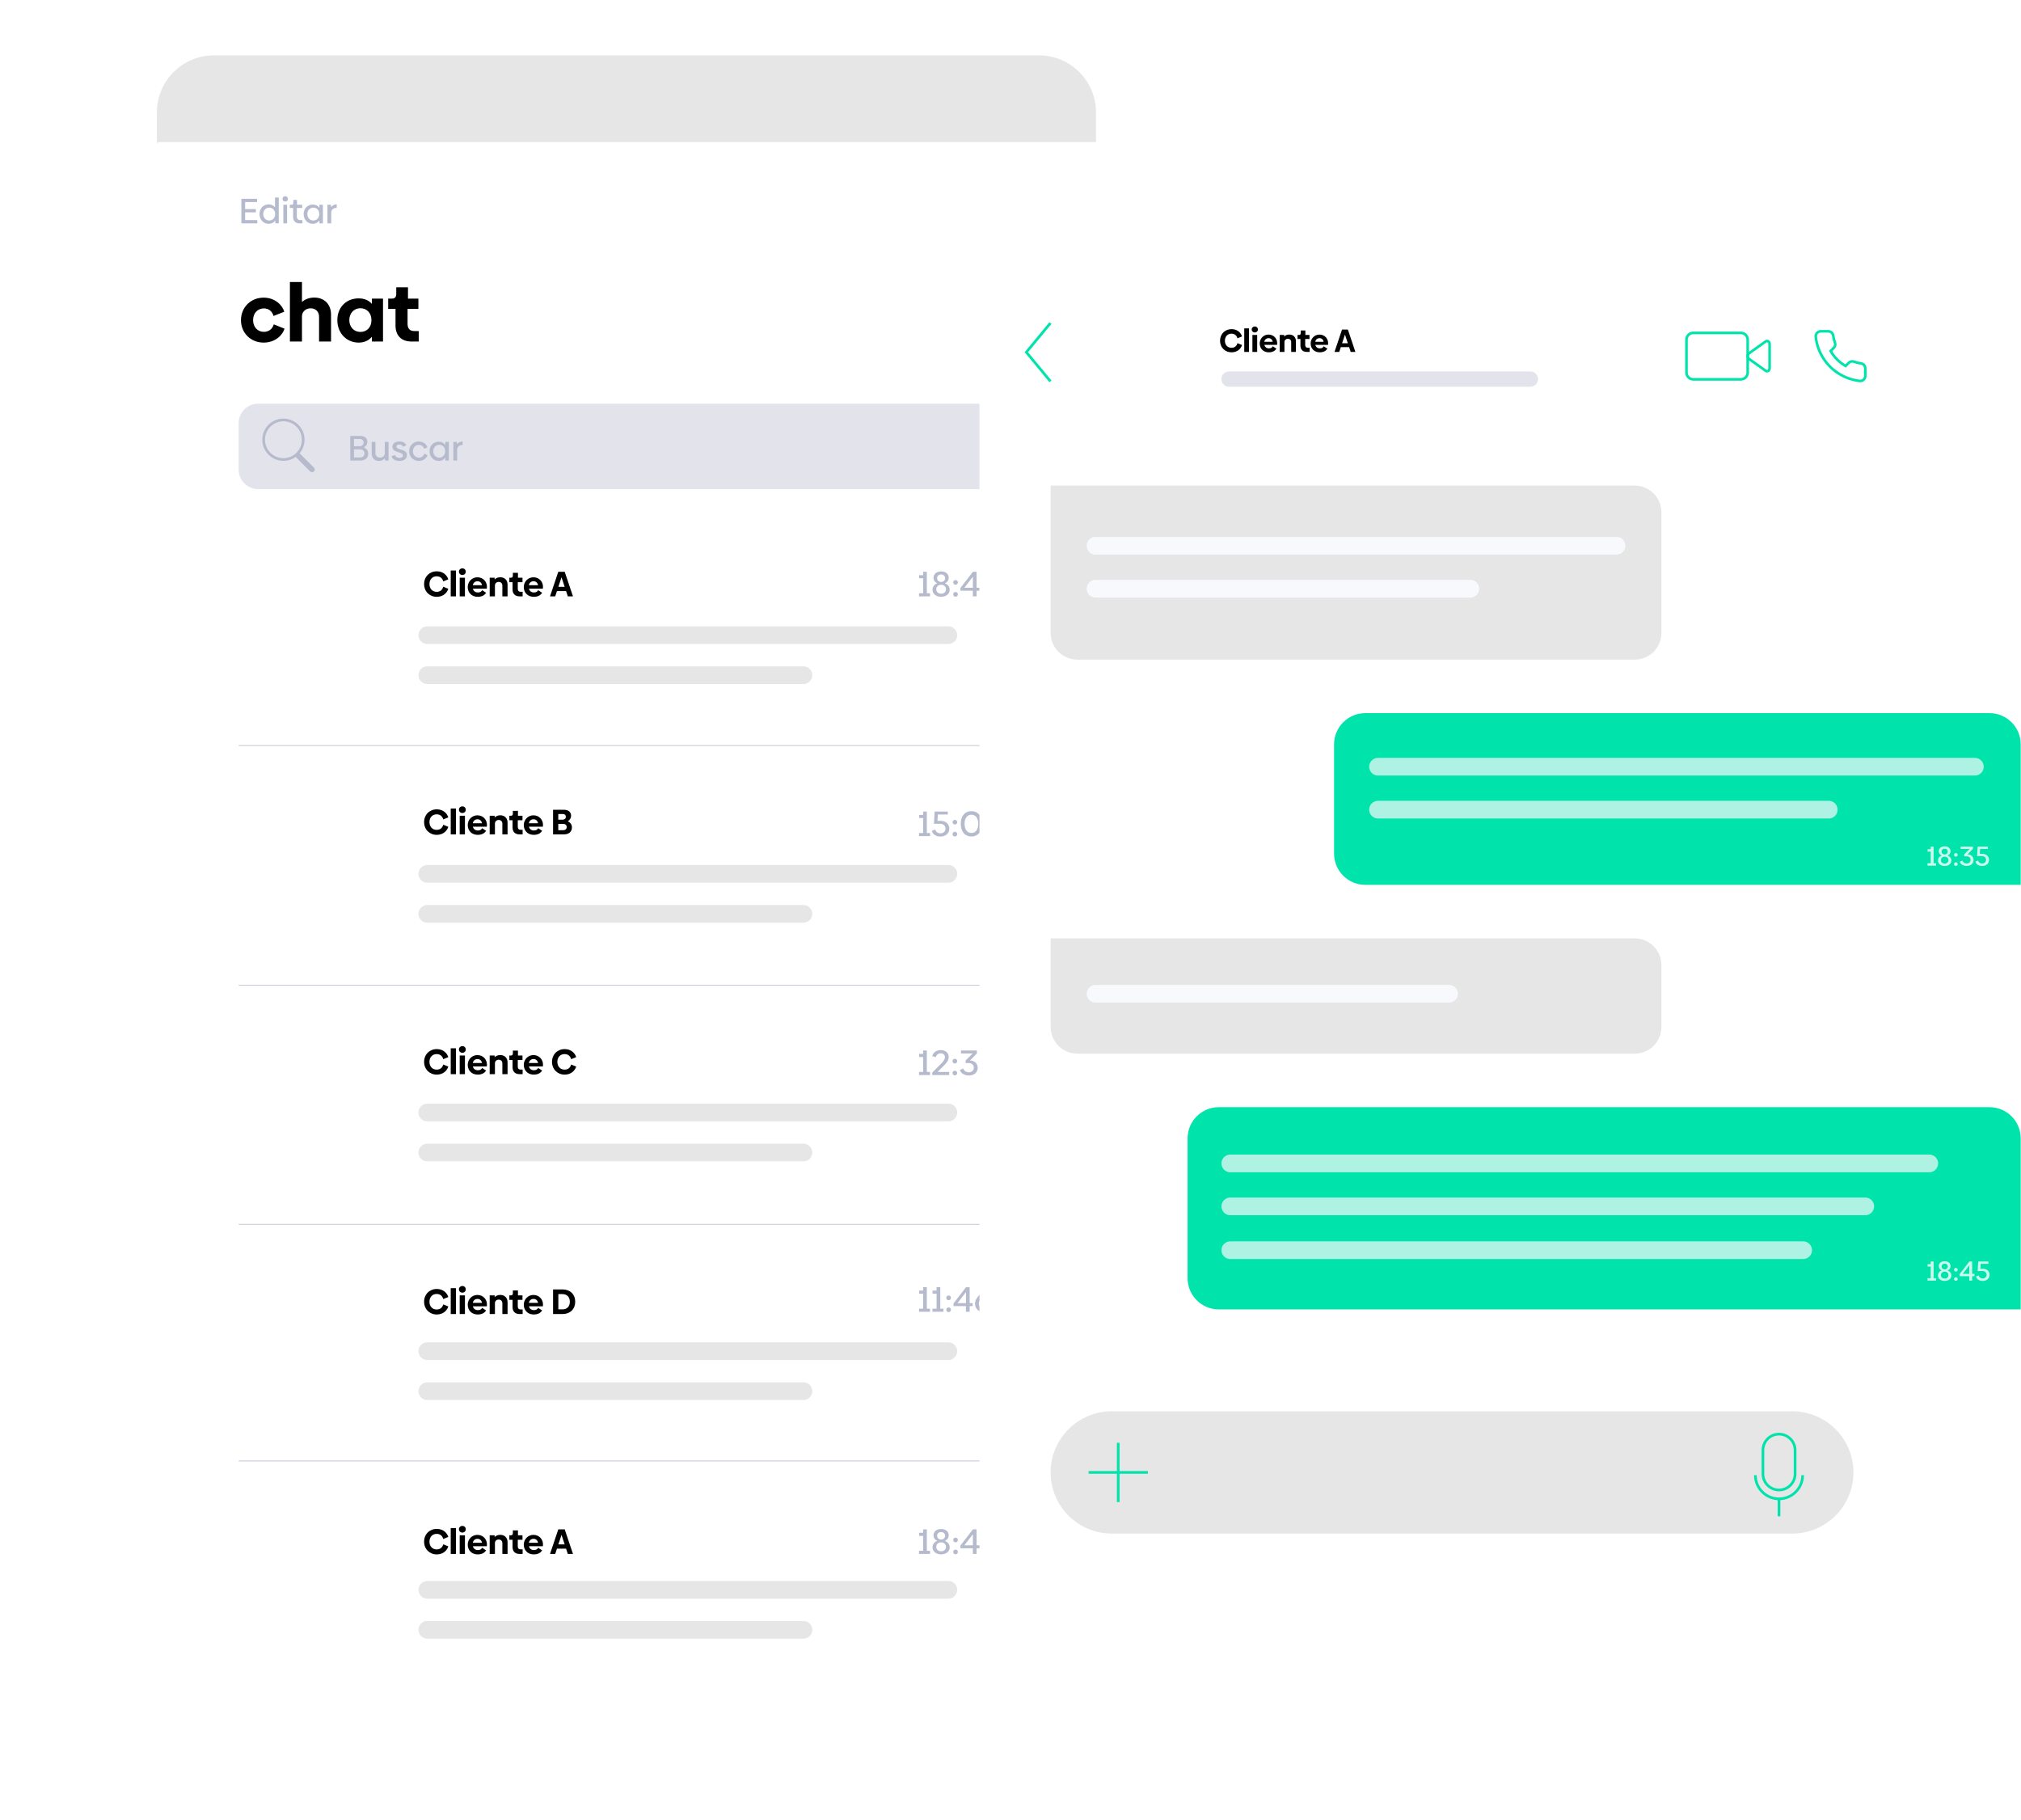 <svg width="754" height="679" viewBox="0 0 754 679" fill="none" xmlns="http://www.w3.org/2000/svg">
<g filter="url(#filter0_d)">
<path d="M408.899 36.94C408.899 25.18 399.369 15.65 387.609 15.65H79.819C68.059 15.65 58.529 25.18 58.529 36.94V48.24H408.899V36.94Z" fill="#E6E6E6"/>
<path d="M408.999 641V48H58.999V641" fill="white"/>
<path d="M98.345 122.798C102.78 122.798 105.453 119.943 106.152 117.604L102.142 115.994C101.686 117.634 100.35 118.788 98.436 118.788C96.188 118.788 94.426 117.087 94.426 114.414C94.426 111.741 96.188 110.04 98.436 110.04C100.319 110.04 101.595 111.194 102.051 112.865L106.061 111.285C105.362 108.885 102.689 106.03 98.345 106.03C93.484 106.03 89.9 109.706 89.9 114.444C89.9 119.183 93.545 122.798 98.345 122.798ZM117.245 106C115.331 106 113.751 106.668 112.658 107.64V100.198H108.162V122.403H112.658V112.926C112.688 111.285 114.085 110.009 115.878 110.009C117.7 110.009 119.037 111.164 119.037 113.199V122.403H123.502V112.318C123.502 108.582 121.072 106 117.245 106ZM138.735 106.394V108.339C137.581 107.032 135.91 106.303 133.814 106.303C129.196 106.303 125.855 109.614 125.855 114.414C125.855 119.183 129.196 122.798 133.814 122.798C135.91 122.798 137.581 122.008 138.735 120.641V122.403H142.897V106.394H138.735ZM134.452 118.819C132.052 118.819 130.32 116.966 130.32 114.414C130.32 111.862 132.052 109.979 134.452 109.979C136.912 109.979 138.583 111.802 138.583 114.414C138.583 117.027 136.912 118.819 134.452 118.819ZM153.577 122.403H156.219V118.485H154.518C152.939 118.485 152.058 117.573 152.058 115.872V110.222H156.098V106.394H152.21V102.172H147.835V104.663C147.835 105.817 147.289 106.394 146.195 106.394H144.828V110.222H147.562V116.419C147.562 120.034 149.597 122.403 153.577 122.403Z" fill="black"/>
<path d="M162.939 217.627C165.288 217.627 166.753 216.228 167.255 214.631L165.367 213.865C165.051 215.027 164.259 215.766 162.912 215.766C161.328 215.766 160.22 214.604 160.22 212.875C160.22 211.133 161.328 209.971 162.899 209.971C164.245 209.971 165.051 210.724 165.367 211.872L167.255 211.107C166.767 209.562 165.315 208.11 162.952 208.11C160.259 208.11 158.226 210.103 158.226 212.875C158.226 215.634 160.259 217.627 162.939 217.627ZM168.158 217.456H170.111V207.807H168.158V217.456ZM172.499 209.483C173.212 209.483 173.766 208.968 173.766 208.242C173.766 207.529 173.212 207.001 172.499 207.001C171.786 207.001 171.219 207.529 171.219 208.242C171.219 208.968 171.786 209.483 172.499 209.483ZM171.509 217.456H173.463V210.499H171.509V217.456ZM176.418 214.578H181.632C181.659 214.406 181.672 214.143 181.672 213.839C181.672 212.097 180.339 210.341 178.095 210.341C176.102 210.341 174.504 211.965 174.504 213.984C174.504 216.056 175.97 217.627 178.227 217.627C179.929 217.627 180.827 216.928 181.368 216.136L179.877 215.146C179.573 215.7 179.137 216.004 178.28 216.004C177.356 216.004 176.643 215.489 176.418 214.578ZM176.392 213.298C176.59 212.347 177.25 211.819 178.148 211.819C179.045 211.819 179.652 212.387 179.837 213.298H176.392ZM186.645 210.328C185.747 210.328 185.021 210.658 184.546 211.146V210.499H182.698V217.456H184.652V213.337C184.665 212.625 185.272 212.07 186.051 212.07C186.843 212.07 187.424 212.572 187.424 213.456V217.456H189.364V213.073C189.364 211.45 188.308 210.328 186.645 210.328ZM193.834 217.456H194.982V215.753H194.243C193.557 215.753 193.174 215.357 193.174 214.618V212.163H194.93V210.499H193.24V208.665H191.339V209.747C191.339 210.249 191.102 210.499 190.627 210.499H190.033V212.163H191.221V214.855C191.221 216.426 192.105 217.456 193.834 217.456ZM197.326 214.578H202.54C202.567 214.406 202.58 214.143 202.58 213.839C202.58 212.097 201.247 210.341 199.003 210.341C197.01 210.341 195.413 211.965 195.413 213.984C195.413 216.056 196.878 217.627 199.135 217.627C200.838 217.627 201.735 216.928 202.276 216.136L200.785 215.146C200.481 215.7 200.046 216.004 199.188 216.004C198.264 216.004 197.551 215.489 197.326 214.578ZM197.3 213.298C197.498 212.347 198.158 211.819 199.056 211.819C199.953 211.819 200.56 212.387 200.745 213.298H197.3ZM211.841 217.456H213.768L210.68 208.282H208.29L205.202 217.456H207.142L207.789 215.489H211.194L211.841 217.456ZM208.317 213.892L209.492 210.341L210.666 213.892H208.317Z" fill="black"/>
<path d="M345.79 216.294V208.282H344.404V209.549H342.913V210.711H344.404V216.294H342.873V217.456H346.978V216.294H345.79ZM352.481 212.585C353.326 212.268 353.946 211.555 353.946 210.513C353.946 209.166 352.877 208.15 351.121 208.15C349.339 208.15 348.283 209.179 348.283 210.499C348.283 211.555 348.904 212.255 349.709 212.572C348.679 212.915 347.901 213.813 347.901 214.987C347.901 216.545 349.247 217.614 351.121 217.614C352.982 217.614 354.329 216.545 354.329 214.987C354.329 213.813 353.51 212.915 352.481 212.585ZM351.121 209.285C352.006 209.285 352.613 209.879 352.613 210.671C352.613 211.476 351.992 212.083 351.121 212.083C350.237 212.083 349.617 211.476 349.617 210.671C349.617 209.879 350.224 209.285 351.121 209.285ZM351.121 216.466C349.999 216.466 349.3 215.779 349.3 214.816C349.3 213.852 350.026 213.139 351.121 213.139C352.204 213.139 352.93 213.852 352.93 214.816C352.93 215.779 352.23 216.466 351.121 216.466ZM356.496 213.126C356.998 213.126 357.367 212.757 357.367 212.255C357.367 211.753 356.998 211.384 356.496 211.384C355.995 211.384 355.625 211.753 355.625 212.255C355.625 212.757 355.995 213.126 356.496 213.126ZM356.496 217.574C356.998 217.574 357.367 217.205 357.367 216.716C357.367 216.202 356.998 215.832 356.496 215.832C355.995 215.832 355.625 216.202 355.625 216.716C355.625 217.205 355.995 217.574 356.496 217.574ZM365.462 214.235H364.34V208.295H362.967L358.321 214.34V215.344H362.954V217.456H364.34V215.344H365.462V214.235ZM362.967 214.235H359.799L362.967 210.117V214.235ZM369.42 211.753H368.298L368.43 209.391H372.152V208.282H367.242L366.991 212.862H369.38C370.542 212.862 371.294 213.641 371.294 214.657C371.294 215.674 370.542 216.413 369.406 216.413C368.456 216.413 367.691 215.898 367.453 214.987L366.173 215.502C366.621 216.875 367.796 217.614 369.393 217.614C371.439 217.614 372.72 216.4 372.72 214.67C372.72 212.915 371.4 211.753 369.42 211.753Z" fill="#B6BACD"/>
<path d="M89.049 273.1H377.049" stroke="#B6BACD" stroke-width="0.25" stroke-miterlimit="10"/>
<path d="M345.79 305.731V297.719H344.404V298.986H342.913V300.147H344.404V305.731H342.873V306.893H346.978V305.731H345.79ZM350.87 301.19H349.749L349.881 298.828H353.603V297.719H348.693L348.442 302.299H350.831C351.992 302.299 352.745 303.078 352.745 304.094C352.745 305.111 351.992 305.85 350.857 305.85C349.907 305.85 349.141 305.335 348.904 304.424L347.623 304.939C348.072 306.312 349.247 307.051 350.844 307.051C352.89 307.051 354.17 305.837 354.17 304.107C354.17 302.352 352.85 301.19 350.87 301.19ZM356.251 302.563C356.753 302.563 357.122 302.193 357.122 301.692C357.122 301.19 356.753 300.821 356.251 300.821C355.75 300.821 355.38 301.19 355.38 301.692C355.38 302.193 355.75 302.563 356.251 302.563ZM356.251 307.011C356.753 307.011 357.122 306.642 357.122 306.153C357.122 305.639 356.753 305.269 356.251 305.269C355.75 305.269 355.38 305.639 355.38 306.153C355.38 306.642 355.75 307.011 356.251 307.011ZM362.419 307.038C364.834 307.038 366.392 305.229 366.392 302.299C366.392 299.329 364.848 297.587 362.419 297.587C360.003 297.587 358.446 299.316 358.446 302.299C358.446 305.243 360.003 307.038 362.419 307.038ZM362.419 305.718C360.888 305.718 359.871 304.477 359.871 302.312C359.871 300.147 360.888 298.907 362.419 298.907C363.95 298.907 364.966 300.147 364.966 302.312C364.966 304.477 363.95 305.718 362.419 305.718ZM371.61 307.038C374.025 307.038 375.583 305.229 375.583 302.299C375.583 299.329 374.038 297.587 371.61 297.587C369.194 297.587 367.637 299.316 367.637 302.299C367.637 305.243 369.194 307.038 371.61 307.038ZM371.61 305.718C370.079 305.718 369.062 304.477 369.062 302.312C369.062 300.147 370.079 298.907 371.61 298.907C373.141 298.907 374.157 300.147 374.157 302.312C374.157 304.477 373.141 305.718 371.61 305.718Z" fill="#B6BACD"/>
<path d="M89.049 362.54H377.049" stroke="#B6BACD" stroke-width="0.25" stroke-miterlimit="10"/>
<path d="M345.79 394.866V386.853H344.404V388.121H342.913V389.282H344.404V394.866H342.873V396.027H346.978V394.866H345.79ZM349.815 394.852L352.19 392.45C353.18 391.513 353.946 390.51 353.946 389.269C353.946 387.738 352.758 386.708 350.95 386.708C349.392 386.708 348.138 387.579 347.795 388.939L349.115 389.375C349.379 388.411 350.092 387.909 350.95 387.909C351.9 387.909 352.534 388.49 352.534 389.322C352.534 390.246 351.781 391.13 351.108 391.777L347.795 395.103V396.027H354.118V394.852H349.815ZM356.238 391.698C356.74 391.698 357.11 391.328 357.11 390.827C357.11 390.325 356.74 389.955 356.238 389.955C355.737 389.955 355.367 390.325 355.367 390.827C355.367 391.328 355.737 391.698 356.238 391.698ZM356.238 396.146C356.74 396.146 357.11 395.776 357.11 395.288C357.11 394.773 356.74 394.404 356.238 394.404C355.737 394.404 355.367 394.773 355.367 395.288C355.367 395.776 355.737 396.146 356.238 396.146ZM361.891 390.602H361.878L364.452 387.962V386.853H358.538V387.962H362.881L360.254 390.602V391.553H361.535C362.498 391.553 363.317 392.173 363.317 393.242C363.317 394.245 362.591 394.984 361.442 394.984C360.4 394.984 359.634 394.404 359.396 393.598L358.116 394.113C358.472 395.314 359.766 396.186 361.482 396.186C363.422 396.186 364.769 394.958 364.769 393.334C364.769 391.737 363.554 390.602 361.891 390.602ZM368.891 390.325H367.769L367.901 387.962H371.624V386.853H366.713L366.462 391.434H368.852C370.013 391.434 370.766 392.213 370.766 393.229C370.766 394.245 370.013 394.984 368.878 394.984C367.928 394.984 367.162 394.47 366.924 393.559L365.644 394.074C366.093 395.446 367.268 396.186 368.865 396.186C370.911 396.186 372.191 394.971 372.191 393.242C372.191 391.487 370.871 390.325 368.891 390.325Z" fill="#B6BACD"/>
<path d="M89.049 451.68H377.049" stroke="#B6BACD" stroke-width="0.25" stroke-miterlimit="10"/>
<path d="M345.79 483.163V475.15H344.404V476.417H342.913V477.579H344.404V483.163H342.873V484.324H346.978V483.163H345.79ZM350.804 483.163V475.15H349.419V476.417H347.927V477.579H349.419V483.163H347.887V484.324H351.992V483.163H350.804ZM353.918 479.995C354.42 479.995 354.789 479.625 354.789 479.123C354.789 478.622 354.42 478.252 353.918 478.252C353.416 478.252 353.047 478.622 353.047 479.123C353.047 479.625 353.416 479.995 353.918 479.995ZM353.918 484.443C354.42 484.443 354.789 484.073 354.789 483.585C354.789 483.07 354.42 482.701 353.918 482.701C353.416 482.701 353.047 483.07 353.047 483.585C353.047 484.073 353.416 484.443 353.918 484.443ZM362.884 481.103H361.762V475.164H360.389L355.743 481.209V482.212H360.376V484.324H361.762V482.212H362.884V481.103ZM360.389 481.103H357.221L360.389 476.985V481.103ZM367.158 478.226C367.04 478.226 366.934 478.226 366.828 478.239L369.204 475.15H367.568L364.584 479.057C364.149 479.625 363.753 480.364 363.753 481.328C363.753 483.176 365.231 484.482 367.145 484.482C369.046 484.482 370.485 483.202 370.485 481.315C370.485 479.44 369.072 478.226 367.158 478.226ZM367.145 483.281C366.036 483.281 365.178 482.437 365.178 481.328C365.178 480.193 366.036 479.361 367.145 479.361C368.254 479.361 369.059 480.179 369.059 481.328C369.059 482.45 368.254 483.281 367.145 483.281Z" fill="#B6BACD"/>
<path d="M89.049 539.97H377.049" stroke="#B6BACD" stroke-width="0.25" stroke-miterlimit="10"/>
<path d="M162.939 574.826C165.288 574.826 166.753 573.427 167.255 571.83L165.367 571.064C165.051 572.226 164.259 572.965 162.912 572.965C161.328 572.965 160.22 571.804 160.22 570.074C160.22 568.332 161.328 567.17 162.899 567.17C164.245 567.17 165.051 567.923 165.367 569.071L167.255 568.306C166.767 566.761 165.315 565.309 162.952 565.309C160.259 565.309 158.226 567.302 158.226 570.074C158.226 572.833 160.259 574.826 162.939 574.826ZM168.158 574.655H170.111V565.006H168.158V574.655ZM172.499 566.682C173.212 566.682 173.766 566.167 173.766 565.441C173.766 564.729 173.212 564.201 172.499 564.201C171.786 564.201 171.219 564.729 171.219 565.441C171.219 566.167 171.786 566.682 172.499 566.682ZM171.509 574.655H173.463V567.698H171.509V574.655ZM176.418 571.777H181.632C181.659 571.606 181.672 571.342 181.672 571.038C181.672 569.296 180.339 567.54 178.095 567.54C176.102 567.54 174.504 569.164 174.504 571.183C174.504 573.256 175.97 574.826 178.227 574.826C179.929 574.826 180.827 574.127 181.368 573.335L179.877 572.345C179.573 572.899 179.137 573.203 178.28 573.203C177.356 573.203 176.643 572.688 176.418 571.777ZM176.392 570.497C176.59 569.546 177.25 569.018 178.148 569.018C179.045 569.018 179.652 569.586 179.837 570.497H176.392ZM186.645 567.527C185.747 567.527 185.021 567.857 184.546 568.345V567.698H182.698V574.655H184.652V570.536C184.665 569.824 185.272 569.269 186.051 569.269C186.843 569.269 187.424 569.771 187.424 570.655V574.655H189.364V570.272C189.364 568.649 188.308 567.527 186.645 567.527ZM193.834 574.655H194.982V572.952H194.243C193.557 572.952 193.174 572.556 193.174 571.817V569.362H194.93V567.698H193.24V565.864H191.339V566.946C191.339 567.448 191.102 567.698 190.627 567.698H190.033V569.362H191.221V572.054C191.221 573.625 192.105 574.655 193.834 574.655ZM197.326 571.777H202.54C202.567 571.606 202.58 571.342 202.58 571.038C202.58 569.296 201.247 567.54 199.003 567.54C197.01 567.54 195.413 569.164 195.413 571.183C195.413 573.256 196.878 574.826 199.135 574.826C200.838 574.826 201.735 574.127 202.276 573.335L200.785 572.345C200.481 572.899 200.046 573.203 199.188 573.203C198.264 573.203 197.551 572.688 197.326 571.777ZM197.3 570.497C197.498 569.546 198.158 569.018 199.056 569.018C199.953 569.018 200.56 569.586 200.745 570.497H197.3ZM211.841 574.655H213.768L210.68 565.481H208.29L205.202 574.655H207.142L207.789 572.688H211.194L211.841 574.655ZM208.317 571.091L209.492 567.54L210.666 571.091H208.317Z" fill="black"/>
<path d="M345.79 573.493V565.481H344.404V566.748H342.913V567.91H344.404V573.493H342.873V574.655H346.978V573.493H345.79ZM352.481 569.784C353.326 569.467 353.946 568.754 353.946 567.712C353.946 566.365 352.877 565.349 351.121 565.349C349.339 565.349 348.283 566.379 348.283 567.698C348.283 568.754 348.904 569.454 349.709 569.771C348.679 570.114 347.901 571.012 347.901 572.186C347.901 573.744 349.247 574.813 351.121 574.813C352.982 574.813 354.329 573.744 354.329 572.186C354.329 571.012 353.51 570.114 352.481 569.784ZM351.121 566.484C352.006 566.484 352.613 567.078 352.613 567.87C352.613 568.675 351.992 569.282 351.121 569.282C350.237 569.282 349.617 568.675 349.617 567.87C349.617 567.078 350.224 566.484 351.121 566.484ZM351.121 573.665C349.999 573.665 349.3 572.978 349.3 572.015C349.3 571.051 350.026 570.338 351.121 570.338C352.204 570.338 352.93 571.051 352.93 572.015C352.93 572.978 352.23 573.665 351.121 573.665ZM356.496 570.325C356.998 570.325 357.367 569.956 357.367 569.454C357.367 568.952 356.998 568.583 356.496 568.583C355.995 568.583 355.625 568.952 355.625 569.454C355.625 569.956 355.995 570.325 356.496 570.325ZM356.496 574.774C356.998 574.774 357.367 574.404 357.367 573.916C357.367 573.401 356.998 573.031 356.496 573.031C355.995 573.031 355.625 573.401 355.625 573.916C355.625 574.404 355.995 574.774 356.496 574.774ZM365.462 571.434H364.34V565.494H362.967L358.321 571.54V572.543H362.954V574.655H364.34V572.543H365.462V571.434ZM362.967 571.434H359.799L362.967 567.316V571.434ZM369.42 568.952H368.298L368.43 566.59H372.152V565.481H367.242L366.991 570.061H369.38C370.542 570.061 371.294 570.84 371.294 571.856C371.294 572.873 370.542 573.612 369.406 573.612C368.456 573.612 367.691 573.097 367.453 572.186L366.173 572.701C366.621 574.074 367.796 574.813 369.393 574.813C371.439 574.813 372.72 573.599 372.72 571.87C372.72 570.114 371.4 568.952 369.42 568.952Z" fill="#B6BACD"/>
<path d="M162.939 306.419C165.288 306.419 166.753 305.02 167.255 303.422L165.367 302.657C165.051 303.818 164.259 304.558 162.912 304.558C161.328 304.558 160.22 303.396 160.22 301.667C160.22 299.924 161.328 298.763 162.899 298.763C164.245 298.763 165.051 299.515 165.367 300.664L167.255 299.898C166.767 298.354 165.315 296.902 162.952 296.902C160.259 296.902 158.226 298.895 158.226 301.667C158.226 304.426 160.259 306.419 162.939 306.419ZM168.158 306.247H170.111V296.598H168.158V306.247ZM172.499 298.275C173.212 298.275 173.766 297.76 173.766 297.034C173.766 296.321 173.212 295.793 172.499 295.793C171.786 295.793 171.219 296.321 171.219 297.034C171.219 297.76 171.786 298.275 172.499 298.275ZM171.509 306.247H173.463V299.291H171.509V306.247ZM176.418 303.37H181.632C181.659 303.198 181.672 302.934 181.672 302.63C181.672 300.888 180.339 299.132 178.095 299.132C176.102 299.132 174.504 300.756 174.504 302.776C174.504 304.848 175.97 306.419 178.227 306.419C179.929 306.419 180.827 305.719 181.368 304.927L179.877 303.937C179.573 304.492 179.137 304.795 178.28 304.795C177.356 304.795 176.643 304.28 176.418 303.37ZM176.392 302.089C176.59 301.139 177.25 300.611 178.148 300.611C179.045 300.611 179.652 301.178 179.837 302.089H176.392ZM186.645 299.119C185.747 299.119 185.021 299.449 184.546 299.938V299.291H182.698V306.247H184.652V302.129C184.665 301.416 185.272 300.862 186.051 300.862C186.843 300.862 187.424 301.363 187.424 302.248V306.247H189.364V301.865C189.364 300.241 188.308 299.119 186.645 299.119ZM193.834 306.247H194.982V304.544H194.243C193.557 304.544 193.174 304.148 193.174 303.409V300.954H194.93V299.291H193.24V297.456H191.339V298.539C191.339 299.04 191.102 299.291 190.627 299.291H190.033V300.954H191.221V303.647C191.221 305.218 192.105 306.247 193.834 306.247ZM197.326 303.37H202.54C202.567 303.198 202.58 302.934 202.58 302.63C202.58 300.888 201.247 299.132 199.003 299.132C197.01 299.132 195.413 300.756 195.413 302.776C195.413 304.848 196.878 306.419 199.135 306.419C200.838 306.419 201.735 305.719 202.276 304.927L200.785 303.937C200.481 304.492 200.046 304.795 199.188 304.795C198.264 304.795 197.551 304.28 197.326 303.37ZM197.3 302.089C197.498 301.139 198.158 300.611 199.056 300.611C199.953 300.611 200.56 301.178 200.745 302.089H197.3ZM211.82 301.363C212.586 300.928 213.061 300.175 213.061 299.304C213.061 297.945 212.084 297.073 210.513 297.073H206.342V306.247H210.368C212.295 306.247 213.378 305.191 213.378 303.647C213.378 302.604 212.81 301.772 211.82 301.363ZM211.107 299.7C211.107 300.347 210.619 300.756 209.906 300.756H208.283V298.644H209.933C210.711 298.644 211.107 299.066 211.107 299.7ZM210.078 304.676H208.283V302.327H210.065C210.883 302.327 211.424 302.736 211.424 303.488C211.424 304.241 210.936 304.676 210.078 304.676Z" fill="black"/>
<path d="M162.939 395.855C165.288 395.855 166.753 394.456 167.255 392.859L165.367 392.093C165.051 393.255 164.259 393.994 162.912 393.994C161.328 393.994 160.22 392.832 160.22 391.103C160.22 389.361 161.328 388.199 162.899 388.199C164.245 388.199 165.051 388.952 165.367 390.1L167.255 389.334C166.767 387.79 165.315 386.338 162.952 386.338C160.259 386.338 158.226 388.331 158.226 391.103C158.226 393.862 160.259 395.855 162.939 395.855ZM168.158 395.683H170.111V386.034H168.158V395.683ZM172.499 387.711C173.212 387.711 173.766 387.196 173.766 386.47C173.766 385.757 173.212 385.229 172.499 385.229C171.786 385.229 171.219 385.757 171.219 386.47C171.219 387.196 171.786 387.711 172.499 387.711ZM171.509 395.683H173.463V388.727H171.509V395.683ZM176.418 392.806H181.632C181.659 392.634 181.672 392.37 181.672 392.067C181.672 390.324 180.339 388.569 178.095 388.569C176.102 388.569 174.504 390.192 174.504 392.212C174.504 394.284 175.97 395.855 178.227 395.855C179.929 395.855 180.827 395.155 181.368 394.363L179.877 393.373C179.573 393.928 179.137 394.231 178.28 394.231C177.356 394.231 176.643 393.717 176.418 392.806ZM176.392 391.525C176.59 390.575 177.25 390.047 178.148 390.047C179.045 390.047 179.652 390.615 179.837 391.525H176.392ZM186.645 388.556C185.747 388.556 185.021 388.886 184.546 389.374V388.727H182.698V395.683H184.652V391.565C184.665 390.852 185.272 390.298 186.051 390.298C186.843 390.298 187.424 390.799 187.424 391.684V395.683H189.364V391.301C189.364 389.677 188.308 388.556 186.645 388.556ZM193.834 395.683H194.982V393.981H194.243C193.557 393.981 193.174 393.585 193.174 392.845V390.39H194.93V388.727H193.24V386.892H191.339V387.975C191.339 388.476 191.102 388.727 190.627 388.727H190.033V390.39H191.221V393.083C191.221 394.654 192.105 395.683 193.834 395.683ZM197.326 392.806H202.54C202.567 392.634 202.58 392.37 202.58 392.067C202.58 390.324 201.247 388.569 199.003 388.569C197.01 388.569 195.413 390.192 195.413 392.212C195.413 394.284 196.878 395.855 199.135 395.855C200.838 395.855 201.735 395.155 202.276 394.363L200.785 393.373C200.481 393.928 200.046 394.231 199.188 394.231C198.264 394.231 197.551 393.717 197.326 392.806ZM197.3 391.525C197.498 390.575 198.158 390.047 199.056 390.047C199.953 390.047 200.56 390.615 200.745 391.525H197.3ZM210.659 395.855C213.008 395.855 214.473 394.456 214.975 392.859L213.087 392.093C212.771 393.255 211.979 393.994 210.632 393.994C209.048 393.994 207.94 392.832 207.94 391.103C207.94 389.361 209.048 388.199 210.619 388.199C211.965 388.199 212.771 388.952 213.087 390.1L214.975 389.334C214.487 387.79 213.035 386.338 210.672 386.338C207.979 386.338 205.946 388.331 205.946 391.103C205.946 393.862 207.979 395.855 210.659 395.855Z" fill="black"/>
<path d="M162.939 485.333C165.288 485.333 166.753 483.934 167.255 482.337L165.367 481.572C165.051 482.733 164.259 483.472 162.912 483.472C161.328 483.472 160.22 482.311 160.22 480.582C160.22 478.839 161.328 477.678 162.899 477.678C164.245 477.678 165.051 478.43 165.367 479.578L167.255 478.813C166.767 477.268 165.315 475.816 162.952 475.816C160.259 475.816 158.226 477.81 158.226 480.582C158.226 483.34 160.259 485.333 162.939 485.333ZM168.158 485.162H170.111V475.513H168.158V485.162ZM172.499 477.189C173.212 477.189 173.766 476.674 173.766 475.948C173.766 475.236 173.212 474.708 172.499 474.708C171.786 474.708 171.219 475.236 171.219 475.948C171.219 476.674 171.786 477.189 172.499 477.189ZM171.509 485.162H173.463V478.206H171.509V485.162ZM176.418 482.284H181.632C181.659 482.113 181.672 481.849 181.672 481.545C181.672 479.803 180.339 478.047 178.095 478.047C176.102 478.047 174.504 479.671 174.504 481.69C174.504 483.763 175.97 485.333 178.227 485.333C179.929 485.333 180.827 484.634 181.368 483.842L179.877 482.852C179.573 483.406 179.137 483.71 178.28 483.71C177.356 483.71 176.643 483.195 176.418 482.284ZM176.392 481.004C176.59 480.054 177.25 479.526 178.148 479.526C179.045 479.526 179.652 480.093 179.837 481.004H176.392ZM186.645 478.034C185.747 478.034 185.021 478.364 184.546 478.852V478.206H182.698V485.162H184.652V481.044C184.665 480.331 185.272 479.776 186.051 479.776C186.843 479.776 187.424 480.278 187.424 481.162V485.162H189.364V480.78C189.364 479.156 188.308 478.034 186.645 478.034ZM193.834 485.162H194.982V483.459H194.243C193.557 483.459 193.174 483.063 193.174 482.324V479.869H194.93V478.206H193.24V476.371H191.339V477.453C191.339 477.955 191.102 478.206 190.627 478.206H190.033V479.869H191.221V482.562C191.221 484.132 192.105 485.162 193.834 485.162ZM197.326 482.284H202.54C202.567 482.113 202.58 481.849 202.58 481.545C202.58 479.803 201.247 478.047 199.003 478.047C197.01 478.047 195.413 479.671 195.413 481.69C195.413 483.763 196.878 485.333 199.135 485.333C200.838 485.333 201.735 484.634 202.276 483.842L200.785 482.852C200.481 483.406 200.046 483.71 199.188 483.71C198.264 483.71 197.551 483.195 197.326 482.284ZM197.3 481.004C197.498 480.054 198.158 479.526 199.056 479.526C199.953 479.526 200.56 480.093 200.745 481.004H197.3ZM209.92 475.988H206.342V485.162H209.92C212.665 485.162 214.592 483.367 214.592 480.568C214.592 477.77 212.665 475.988 209.92 475.988ZM209.854 483.42H208.309V477.73H209.854C211.477 477.73 212.599 478.76 212.599 480.595C212.599 482.403 211.477 483.42 209.854 483.42Z" fill="black"/>
<path opacity="0.4" d="M369.779 177.45H96.319C92.309 177.45 89.049 174.2 89.049 170.18V152.86C89.049 148.85 92.299 145.59 96.319 145.59H369.789C373.799 145.59 377.059 148.84 377.059 152.86V170.18C377.049 174.19 373.799 177.45 369.779 177.45Z" fill="#B6BACD"/>
<path d="M135.688 161.917C136.507 161.521 137.048 160.769 137.048 159.845C137.048 158.512 136.137 157.614 134.5 157.614H130.672V166.788H134.408C136.282 166.788 137.365 165.785 137.365 164.227C137.365 163.118 136.744 162.287 135.688 161.917ZM135.649 160.109C135.649 160.94 134.975 161.468 134.104 161.468H132.058V158.749H134.144C135.147 158.749 135.649 159.304 135.649 160.109ZM134.223 165.653H132.058V162.604H134.21C135.279 162.604 135.965 163.158 135.965 164.122C135.965 165.085 135.332 165.653 134.223 165.653ZM143.569 159.832V164.122C143.556 164.94 142.856 165.692 141.8 165.692C140.731 165.706 140.058 165.006 140.058 163.963V159.832H138.672V164.135C138.672 165.758 139.636 166.946 141.418 166.946C142.381 166.946 143.173 166.511 143.648 165.904V166.788H144.955V159.832H143.569ZM149.015 166.946C150.705 166.946 151.814 166.154 151.814 164.795C151.814 162.247 147.893 163.026 147.893 161.6C147.893 161.112 148.289 160.795 149.002 160.795C149.649 160.795 150.098 161.072 150.309 161.64L151.576 161.152C151.273 160.215 150.335 159.687 149.029 159.687C147.445 159.687 146.415 160.439 146.415 161.68C146.415 164.069 150.335 163.382 150.335 164.9C150.335 165.468 149.834 165.798 149.055 165.798C148.157 165.798 147.563 165.402 147.352 164.716L146.085 165.204C146.455 166.339 147.537 166.946 149.015 166.946ZM156.254 166.946C158.023 166.946 159.171 165.851 159.514 164.755L158.26 164.254C158.01 165.138 157.27 165.692 156.281 165.692C155.013 165.692 154.05 164.742 154.05 163.316C154.05 161.891 155.013 160.94 156.281 160.94C157.257 160.94 157.97 161.495 158.221 162.392L159.475 161.891C159.132 160.769 157.983 159.687 156.241 159.687C154.169 159.687 152.651 161.257 152.651 163.316C152.651 165.402 154.195 166.946 156.254 166.946ZM166.143 159.832V161.006C165.615 160.215 164.77 159.766 163.688 159.766C161.708 159.766 160.256 161.244 160.256 163.303C160.256 165.389 161.695 166.946 163.688 166.946C164.77 166.946 165.615 166.458 166.143 165.653V166.788H167.437V159.832H166.143ZM163.86 165.706C162.579 165.706 161.642 164.689 161.642 163.303C161.642 161.944 162.593 160.914 163.86 160.914C165.193 160.914 166.09 161.904 166.09 163.303C166.09 164.716 165.18 165.706 163.86 165.706ZM170.467 160.716V159.832H169.147V166.788H170.546V162.709C170.546 161.732 171.364 160.993 172.605 160.98V159.673C171.694 159.673 170.929 160.122 170.467 160.716Z" fill="#B6BACD"/>
<path d="M91.452 77.101V74.21H95.464V72.996H91.452V70.382H95.913V69.155H90.052V78.328H95.992V77.101H91.452ZM102.602 68.679V72.336C102.048 71.636 101.216 71.227 100.213 71.227C98.233 71.227 96.82 72.784 96.82 74.844C96.82 76.929 98.259 78.487 100.252 78.487C101.308 78.487 102.166 78.025 102.708 77.246V78.328H104.001V68.679H102.602ZM100.424 77.246C99.144 77.246 98.206 76.23 98.206 74.844C98.206 73.484 99.157 72.454 100.424 72.454C101.757 72.454 102.655 73.445 102.655 74.844C102.655 76.256 101.744 77.246 100.424 77.246ZM106.41 70.171C106.978 70.171 107.427 69.775 107.427 69.194C107.427 68.613 106.978 68.191 106.41 68.191C105.843 68.191 105.394 68.613 105.394 69.194C105.394 69.775 105.843 70.171 106.41 70.171ZM105.711 78.328H107.11V71.372H105.711V78.328ZM111.761 78.328H112.817V77.101H112.038C111.207 77.101 110.745 76.626 110.745 75.754V72.573H112.738V71.372H110.797V69.577H109.438V70.699C109.438 71.148 109.24 71.372 108.791 71.372H108.118V72.573H109.359V75.9C109.359 77.391 110.19 78.328 111.761 78.328ZM119.168 71.372V72.547C118.64 71.755 117.796 71.306 116.713 71.306C114.733 71.306 113.281 72.784 113.281 74.844C113.281 76.929 114.72 78.487 116.713 78.487C117.796 78.487 118.64 77.998 119.168 77.193V78.328H120.462V71.372H119.168ZM116.885 77.246C115.605 77.246 114.667 76.23 114.667 74.844C114.667 73.484 115.618 72.454 116.885 72.454C118.218 72.454 119.116 73.445 119.116 74.844C119.116 76.256 118.205 77.246 116.885 77.246ZM123.492 72.257V71.372H122.172V78.328H123.571V74.25C123.571 73.273 124.389 72.534 125.63 72.52V71.214C124.719 71.214 123.954 71.662 123.492 72.257Z" fill="#B6BACD"/>
<path d="M105.739 166.41C109.815 166.41 113.119 163.106 113.119 159.03C113.119 154.954 109.815 151.65 105.739 151.65C101.663 151.65 98.359 154.954 98.359 159.03C98.359 163.106 101.663 166.41 105.739 166.41Z" stroke="#B6BACD" stroke-miterlimit="10"/>
<path d="M111.139 164.86L116.419 170.14" stroke="#B6BACD" stroke-width="2" stroke-miterlimit="10" stroke-linecap="round" stroke-linejoin="round"/>
<path d="M159.419 231.94H353.809" stroke="#E6E6E6" stroke-width="6.593" stroke-miterlimit="10" stroke-linecap="round" stroke-linejoin="round"/>
<path d="M159.419 246.86H299.749" stroke="#E6E6E6" stroke-width="6.593" stroke-miterlimit="10" stroke-linecap="round" stroke-linejoin="round"/>
<path d="M159.419 320.97H353.809" stroke="#E6E6E6" stroke-width="6.593" stroke-miterlimit="10" stroke-linecap="round" stroke-linejoin="round"/>
<path d="M159.419 335.89H299.749" stroke="#E6E6E6" stroke-width="6.593" stroke-miterlimit="10" stroke-linecap="round" stroke-linejoin="round"/>
<path d="M159.419 409.99H353.809" stroke="#E6E6E6" stroke-width="6.593" stroke-miterlimit="10" stroke-linecap="round" stroke-linejoin="round"/>
<path d="M159.419 424.91H299.749" stroke="#E6E6E6" stroke-width="6.593" stroke-miterlimit="10" stroke-linecap="round" stroke-linejoin="round"/>
<path d="M159.419 499.02H353.809" stroke="#E6E6E6" stroke-width="6.593" stroke-miterlimit="10" stroke-linecap="round" stroke-linejoin="round"/>
<path d="M159.419 513.94H299.749" stroke="#E6E6E6" stroke-width="6.593" stroke-miterlimit="10" stroke-linecap="round" stroke-linejoin="round"/>
<path d="M159.419 588.04H353.809" stroke="#E6E6E6" stroke-width="6.593" stroke-miterlimit="10" stroke-linecap="round" stroke-linejoin="round"/>
<path d="M159.419 602.96H299.749" stroke="#E6E6E6" stroke-width="6.593" stroke-miterlimit="10" stroke-linecap="round" stroke-linejoin="round"/>
</g>
<g filter="url(#filter1_d)">
<path d="M365.43 113.41V570.48C365.43 582.24 374.96 591.77 386.72 591.77H694.51C706.27 591.77 715.8 582.24 715.8 570.48V113.41C715.8 102.45 706.91 93.56 695.95 93.56H385.28C374.32 93.56 365.43 102.44 365.43 113.41Z" fill="white"/>
<path d="M668.69 567.05H414.77C402.18 567.05 391.97 556.84 391.97 544.25C391.97 531.66 402.18 521.45 414.77 521.45H668.69C681.28 521.45 691.49 531.66 691.49 544.25C691.49 556.84 681.28 567.05 668.69 567.05Z" fill="#E6E6E6"/>
<path d="M391.91 137.26L387.41 131.82L382.91 126.38L387.41 120.94L391.91 115.5" stroke="#00E3AA" stroke-miterlimit="10"/>
<path d="M459.462 126.425C461.598 126.425 462.93 125.153 463.386 123.701L461.67 123.005C461.382 124.061 460.662 124.733 459.438 124.733C457.998 124.733 456.99 123.677 456.99 122.105C456.99 120.521 457.998 119.465 459.426 119.465C460.65 119.465 461.382 120.149 461.67 121.193L463.386 120.497C462.942 119.093 461.622 117.773 459.474 117.773C457.026 117.773 455.178 119.585 455.178 122.105C455.178 124.613 457.026 126.425 459.462 126.425ZM464.207 126.269H465.983V117.497H464.207V126.269ZM468.154 119.021C468.802 119.021 469.306 118.553 469.306 117.893C469.306 117.245 468.802 116.765 468.154 116.765C467.506 116.765 466.99 117.245 466.99 117.893C466.99 118.553 467.506 119.021 468.154 119.021ZM467.254 126.269H469.03V119.945H467.254V126.269ZM471.717 123.653H476.457C476.481 123.497 476.493 123.257 476.493 122.981C476.493 121.397 475.281 119.801 473.241 119.801C471.429 119.801 469.977 121.277 469.977 123.113C469.977 124.997 471.309 126.425 473.361 126.425C474.909 126.425 475.725 125.789 476.217 125.069L474.861 124.169C474.585 124.673 474.189 124.949 473.409 124.949C472.569 124.949 471.921 124.481 471.717 123.653ZM471.693 122.489C471.873 121.625 472.473 121.145 473.289 121.145C474.105 121.145 474.657 121.661 474.825 122.489H471.693ZM481.014 119.789C480.198 119.789 479.538 120.089 479.106 120.533V119.945H477.426V126.269H479.202V122.525C479.214 121.877 479.766 121.373 480.474 121.373C481.194 121.373 481.722 121.829 481.722 122.633V126.269H483.486V122.285C483.486 120.809 482.526 119.789 481.014 119.789ZM487.549 126.269H488.593V124.721H487.921C487.297 124.721 486.949 124.361 486.949 123.689V121.457H488.545V119.945H487.009V118.277H485.281V119.261C485.281 119.717 485.065 119.945 484.633 119.945H484.093V121.457H485.173V123.905C485.173 125.333 485.977 126.269 487.549 126.269ZM490.724 123.653H495.464C495.488 123.497 495.5 123.257 495.5 122.981C495.5 121.397 494.288 119.801 492.248 119.801C490.436 119.801 488.984 121.277 488.984 123.113C488.984 124.997 490.316 126.425 492.368 126.425C493.916 126.425 494.732 125.789 495.224 125.069L493.868 124.169C493.592 124.673 493.196 124.949 492.416 124.949C491.576 124.949 490.928 124.481 490.724 123.653ZM490.7 122.489C490.88 121.625 491.48 121.145 492.296 121.145C493.112 121.145 493.664 121.661 493.832 122.489H490.7ZM503.92 126.269H505.672L502.864 117.929H500.692L497.884 126.269H499.648L500.236 124.481H503.332L503.92 126.269ZM500.716 123.029L501.784 119.801L502.852 123.029H500.716Z" fill="black"/>
<path d="M695.9 132.45V135.24C695.9 136.27 695.08 137.1 694.05 137.11C693.99 137.11 693.93 137.11 693.88 137.1C691.02 136.79 688.27 135.81 685.86 134.25C683.61 132.82 681.71 130.92 680.28 128.67C678.71 126.25 677.73 123.48 677.43 120.61C677.34 119.59 678.09 118.68 679.11 118.59C679.17 118.59 679.22 118.58 679.28 118.58H682.07C683 118.57 683.8 119.25 683.93 120.18C684.05 121.07 684.27 121.95 684.58 122.79C684.84 123.47 684.67 124.24 684.16 124.75L682.98 125.93C684.3 128.26 686.23 130.18 688.56 131.51L689.74 130.33C690.26 129.82 691.02 129.66 691.7 129.91C692.54 130.22 693.42 130.44 694.31 130.56C695.24 130.69 695.92 131.5 695.9 132.45Z" stroke="#00E3AA" stroke-width="0.973" stroke-miterlimit="10"/>
<path d="M649.49 136.5H631.73C630.32 136.5 629.19 135.36 629.19 133.96V121.72C629.19 120.31 630.33 119.18 631.73 119.18H649.49C650.9 119.18 652.03 120.32 652.03 121.72V133.96C652.03 135.36 650.89 136.5 649.49 136.5Z" stroke="#00E3AA" stroke-width="0.973" stroke-miterlimit="10"/>
<path d="M660.21 127.84V132.3C660.21 133.21 659.41 133.78 658.77 133.33L655.64 131.1L652.51 128.87C651.87 128.41 651.87 127.27 652.51 126.81L655.64 124.58L658.77 122.35C659.41 121.89 660.21 122.46 660.21 123.38V127.84Z" stroke="#00E3AA" stroke-width="0.973" stroke-miterlimit="10"/>
<path opacity="0.4" d="M570.95 139.26H458.54C456.97 139.26 455.69 137.98 455.69 136.41C455.69 134.84 456.97 133.56 458.54 133.56H570.95C572.52 133.56 573.8 134.84 573.8 136.41C573.8 137.98 572.53 139.26 570.95 139.26Z" fill="#B6BACD"/>
<path d="M753.89 483.44H454.71C448.28 483.44 443.07 478.23 443.07 471.8V419.64C443.07 413.21 448.28 408 454.71 408H742.25C748.68 408 753.89 413.21 753.89 419.64V483.44Z" fill="#00E3AA"/>
<path opacity="0.8" d="M721.393 471.788V465.574H720.318V466.557H719.162V467.458H720.318V471.788H719.131V472.689H722.315V471.788H721.393ZM726.582 468.912C727.237 468.666 727.718 468.113 727.718 467.304C727.718 466.26 726.889 465.472 725.528 465.472C724.146 465.472 723.327 466.27 723.327 467.294C723.327 468.113 723.808 468.656 724.432 468.901C723.634 469.167 723.03 469.864 723.03 470.775C723.03 471.983 724.074 472.812 725.528 472.812C726.971 472.812 728.015 471.983 728.015 470.775C728.015 469.864 727.381 469.167 726.582 468.912ZM725.528 466.352C726.214 466.352 726.684 466.813 726.684 467.427C726.684 468.052 726.203 468.523 725.528 468.523C724.842 468.523 724.361 468.052 724.361 467.427C724.361 466.813 724.832 466.352 725.528 466.352ZM725.528 471.921C724.658 471.921 724.115 471.389 724.115 470.642C724.115 469.894 724.678 469.341 725.528 469.341C726.367 469.341 726.93 469.894 726.93 470.642C726.93 471.389 726.388 471.921 725.528 471.921ZM729.696 469.331C730.085 469.331 730.372 469.045 730.372 468.656C730.372 468.267 730.085 467.98 729.696 467.98C729.307 467.98 729.02 468.267 729.02 468.656C729.02 469.045 729.307 469.331 729.696 469.331ZM729.696 472.781C730.085 472.781 730.372 472.494 730.372 472.116C730.372 471.716 730.085 471.43 729.696 471.43C729.307 471.43 729.02 471.716 729.02 472.116C729.02 472.494 729.307 472.781 729.696 472.781ZM736.649 470.191H735.779V465.585H734.715L731.111 470.273V471.051H734.704V472.689H735.779V471.051H736.649V470.191ZM734.715 470.191H732.258L734.715 466.997V470.191ZM739.718 468.267H738.848L738.951 466.434H741.837V465.574H738.029L737.835 469.127H739.688C740.589 469.127 741.172 469.73 741.172 470.519C741.172 471.307 740.589 471.88 739.708 471.88C738.971 471.88 738.377 471.481 738.193 470.775L737.2 471.174C737.548 472.238 738.459 472.812 739.698 472.812C741.285 472.812 742.278 471.87 742.278 470.529C742.278 469.167 741.254 468.267 739.718 468.267Z" fill="white"/>
<path opacity="0.7" d="M458.99 428.98H719.79" stroke="#F8F9FC" stroke-width="6.593" stroke-miterlimit="10" stroke-linecap="round" stroke-linejoin="round"/>
<path opacity="0.7" d="M458.99 445H695.9" stroke="#F8F9FC" stroke-width="6.593" stroke-miterlimit="10" stroke-linecap="round" stroke-linejoin="round"/>
<path opacity="0.7" d="M458.99 461.35H672.74" stroke="#F8F9FC" stroke-width="6.593" stroke-miterlimit="10" stroke-linecap="round" stroke-linejoin="round"/>
<path d="M753.89 325.07H509.36C502.93 325.07 497.72 319.86 497.72 313.43V272.66C497.72 266.23 502.93 261.02 509.36 261.02H742.25C748.68 261.02 753.89 266.23 753.89 272.66V325.07Z" fill="#00E3AA"/>
<path opacity="0.8" d="M721.393 317.008V310.794H720.319V311.777H719.162V312.678H720.319V317.008H719.131V317.909H722.315V317.008H721.393ZM726.582 314.131C727.237 313.886 727.718 313.333 727.718 312.524C727.718 311.48 726.889 310.692 725.528 310.692C724.146 310.692 723.327 311.49 723.327 312.514C723.327 313.333 723.808 313.875 724.432 314.121C723.634 314.387 723.03 315.083 723.03 315.994C723.03 317.202 724.074 318.031 725.528 318.031C726.971 318.031 728.015 317.202 728.015 315.994C728.015 315.083 727.381 314.387 726.582 314.131ZM725.528 311.572C726.214 311.572 726.685 312.033 726.685 312.647C726.685 313.271 726.203 313.742 725.528 313.742C724.842 313.742 724.361 313.271 724.361 312.647C724.361 312.033 724.832 311.572 725.528 311.572ZM725.528 317.141C724.658 317.141 724.115 316.609 724.115 315.861C724.115 315.114 724.678 314.561 725.528 314.561C726.367 314.561 726.93 315.114 726.93 315.861C726.93 316.609 726.388 317.141 725.528 317.141ZM729.696 314.551C730.085 314.551 730.372 314.264 730.372 313.875C730.372 313.486 730.085 313.2 729.696 313.2C729.307 313.2 729.02 313.486 729.02 313.875C729.02 314.264 729.307 314.551 729.696 314.551ZM729.696 318.001C730.085 318.001 730.372 317.714 730.372 317.335C730.372 316.936 730.085 316.65 729.696 316.65C729.307 316.65 729.02 316.936 729.02 317.335C729.02 317.714 729.307 318.001 729.696 318.001ZM734.08 313.701H734.07L736.066 311.654V310.794H731.48V311.654H734.848L732.811 313.701V314.438H733.804C734.551 314.438 735.186 314.92 735.186 315.749C735.186 316.527 734.623 317.1 733.732 317.1C732.923 317.1 732.33 316.65 732.145 316.025L731.152 316.424C731.429 317.356 732.432 318.031 733.763 318.031C735.267 318.031 736.312 317.079 736.312 315.82C736.312 314.582 735.37 313.701 734.08 313.701ZM739.509 313.486H738.638L738.741 311.654H741.628V310.794H737.82L737.625 314.346H739.478C740.379 314.346 740.962 314.95 740.962 315.738C740.962 316.527 740.379 317.1 739.498 317.1C738.761 317.1 738.168 316.701 737.983 315.994L736.99 316.394C737.338 317.458 738.249 318.031 739.488 318.031C741.075 318.031 742.068 317.09 742.068 315.749C742.068 314.387 741.044 313.486 739.509 313.486Z" fill="white"/>
<path opacity="0.7" d="M514.11 281H736.8" stroke="#F8F9FC" stroke-width="6.593" stroke-miterlimit="10" stroke-linecap="round" stroke-linejoin="round"/>
<path opacity="0.7" d="M514.11 297.02H682.28" stroke="#F8F9FC" stroke-width="6.593" stroke-miterlimit="10" stroke-linecap="round" stroke-linejoin="round"/>
<path d="M609.88 388.04H401.94C396.44 388.04 391.98 383.58 391.98 378.08V345.04H609.89C615.39 345.04 619.85 349.5 619.85 355V378.08C619.85 383.58 615.39 388.04 609.88 388.04Z" fill="#E6E6E6"/>
<path d="M590.713 379.919V373.705H589.638V374.688H588.482V375.589H589.638V379.919H588.451V380.82H591.634V379.919H590.713ZM595.902 377.042C596.557 376.797 597.038 376.244 597.038 375.435C597.038 374.391 596.209 373.603 594.848 373.603C593.466 373.603 592.647 374.401 592.647 375.425C592.647 376.244 593.128 376.786 593.752 377.032C592.954 377.298 592.35 377.994 592.35 378.905C592.35 380.113 593.394 380.942 594.848 380.942C596.291 380.942 597.335 380.113 597.335 378.905C597.335 377.994 596.7 377.298 595.902 377.042ZM594.848 374.483C595.533 374.483 596.004 374.944 596.004 375.558C596.004 376.182 595.523 376.653 594.848 376.653C594.162 376.653 593.681 376.182 593.681 375.558C593.681 374.944 594.151 374.483 594.848 374.483ZM594.848 380.052C593.977 380.052 593.435 379.519 593.435 378.772C593.435 378.025 593.998 377.472 594.848 377.472C595.687 377.472 596.25 378.025 596.25 378.772C596.25 379.519 595.707 380.052 594.848 380.052ZM599.016 377.462C599.405 377.462 599.691 377.175 599.691 376.786C599.691 376.397 599.405 376.111 599.016 376.111C598.627 376.111 598.34 376.397 598.34 376.786C598.34 377.175 598.627 377.462 599.016 377.462ZM599.016 380.912C599.405 380.912 599.691 380.625 599.691 380.246C599.691 379.847 599.405 379.56 599.016 379.56C598.627 379.56 598.34 379.847 598.34 380.246C598.34 380.625 598.627 380.912 599.016 380.912ZM605.969 378.322H605.099V373.715H604.034L600.431 378.404V379.182H604.024V380.82H605.099V379.182H605.969V378.322ZM604.034 378.322H601.578L604.034 375.128V378.322ZM609.038 376.397H608.168L608.271 374.565H611.157V373.705H607.349L607.155 377.257H609.008C609.908 377.257 610.492 377.861 610.492 378.649C610.492 379.438 609.908 380.011 609.028 380.011C608.291 380.011 607.697 379.612 607.513 378.905L606.52 379.305C606.868 380.369 607.779 380.942 609.018 380.942C610.604 380.942 611.597 380.001 611.597 378.66C611.597 377.298 610.574 376.397 609.038 376.397Z" fill="#E6E6E6"/>
<path d="M590.713 379.919V373.705H589.638V374.688H588.482V375.589H589.638V379.919H588.451V380.82H591.634V379.919H590.713ZM595.902 377.042C596.557 376.797 597.038 376.244 597.038 375.435C597.038 374.391 596.209 373.603 594.848 373.603C593.466 373.603 592.647 374.401 592.647 375.425C592.647 376.244 593.128 376.786 593.752 377.032C592.954 377.298 592.35 377.994 592.35 378.905C592.35 380.113 593.394 380.942 594.848 380.942C596.291 380.942 597.335 380.113 597.335 378.905C597.335 377.994 596.7 377.298 595.902 377.042ZM594.848 374.483C595.533 374.483 596.004 374.944 596.004 375.558C596.004 376.182 595.523 376.653 594.848 376.653C594.162 376.653 593.681 376.182 593.681 375.558C593.681 374.944 594.151 374.483 594.848 374.483ZM594.848 380.052C593.977 380.052 593.435 379.519 593.435 378.772C593.435 378.025 593.998 377.472 594.848 377.472C595.687 377.472 596.25 378.025 596.25 378.772C596.25 379.519 595.707 380.052 594.848 380.052ZM599.016 377.462C599.405 377.462 599.691 377.175 599.691 376.786C599.691 376.397 599.405 376.111 599.016 376.111C598.627 376.111 598.34 376.397 598.34 376.786C598.34 377.175 598.627 377.462 599.016 377.462ZM599.016 380.912C599.405 380.912 599.691 380.625 599.691 380.246C599.691 379.847 599.405 379.56 599.016 379.56C598.627 379.56 598.34 379.847 598.34 380.246C598.34 380.625 598.627 380.912 599.016 380.912ZM605.969 378.322H605.099V373.715H604.034L600.431 378.404V379.182H604.024V380.82H605.099V379.182H605.969V378.322ZM604.034 378.322H601.578L604.034 375.128V378.322ZM609.038 376.397H608.168L608.271 374.565H611.157V373.705H607.349L607.155 377.257H609.008C609.908 377.257 610.492 377.861 610.492 378.649C610.492 379.438 609.908 380.011 609.028 380.011C608.291 380.011 607.697 379.612 607.513 378.905L606.52 379.305C606.868 380.369 607.779 380.942 609.018 380.942C610.604 380.942 611.597 380.001 611.597 378.66C611.597 377.298 610.574 376.397 609.038 376.397Z" fill="#E6E6E6"/>
<path d="M408.72 365.69H540.62" stroke="#F8F9FC" stroke-width="6.593" stroke-miterlimit="10" stroke-linecap="round" stroke-linejoin="round"/>
<path d="M609.88 241.06H401.94C396.44 241.06 391.98 236.6 391.98 231.1V176.14H609.89C615.39 176.14 619.85 180.6 619.85 186.1V231.1C619.85 236.6 615.39 241.06 609.88 241.06Z" fill="#E6E6E6"/>
<path d="M590.713 232.805V226.592H589.638V227.575H588.482V228.475H589.638V232.805H588.451V233.706H591.634V232.805H590.713ZM595.902 229.929C596.557 229.683 597.038 229.131 597.038 228.322C597.038 227.278 596.209 226.489 594.848 226.489C593.466 226.489 592.647 227.288 592.647 228.312C592.647 229.131 593.128 229.673 593.752 229.919C592.954 230.185 592.35 230.881 592.35 231.792C592.35 233 593.394 233.829 594.848 233.829C596.291 233.829 597.335 233 597.335 231.792C597.335 230.881 596.7 230.185 595.902 229.929ZM594.848 227.37C595.533 227.37 596.004 227.83 596.004 228.445C596.004 229.069 595.523 229.54 594.848 229.54C594.162 229.54 593.681 229.069 593.681 228.445C593.681 227.83 594.151 227.37 594.848 227.37ZM594.848 232.939C593.977 232.939 593.435 232.406 593.435 231.659C593.435 230.912 593.998 230.359 594.848 230.359C595.687 230.359 596.25 230.912 596.25 231.659C596.25 232.406 595.707 232.939 594.848 232.939ZM599.016 230.349C599.405 230.349 599.691 230.062 599.691 229.673C599.691 229.284 599.405 228.997 599.016 228.997C598.627 228.997 598.34 229.284 598.34 229.673C598.34 230.062 598.627 230.349 599.016 230.349ZM599.016 233.798C599.405 233.798 599.691 233.512 599.691 233.133C599.691 232.734 599.405 232.447 599.016 232.447C598.627 232.447 598.34 232.734 598.34 233.133C598.34 233.512 598.627 233.798 599.016 233.798ZM603.4 229.499H603.389L605.386 227.452V226.592H600.8V227.452H604.167L602.13 229.499V230.236H603.123C603.871 230.236 604.505 230.717 604.505 231.546C604.505 232.324 603.942 232.898 603.052 232.898C602.243 232.898 601.649 232.447 601.465 231.823L600.472 232.222C600.748 233.154 601.752 233.829 603.082 233.829C604.587 233.829 605.631 232.877 605.631 231.618C605.631 230.379 604.69 229.499 603.4 229.499ZM608.828 229.284H607.958L608.061 227.452H610.947V226.592H607.139L606.945 230.144H608.798C609.698 230.144 610.282 230.748 610.282 231.536C610.282 232.324 609.698 232.898 608.818 232.898C608.081 232.898 607.487 232.498 607.303 231.792L606.31 232.191C606.658 233.256 607.569 233.829 608.808 233.829C610.395 233.829 611.387 232.887 611.387 231.546C611.387 230.185 610.364 229.284 608.828 229.284Z" fill="#E6E6E6"/>
<path d="M590.713 232.805V226.592H589.638V227.575H588.482V228.475H589.638V232.805H588.451V233.706H591.634V232.805H590.713ZM595.902 229.929C596.557 229.683 597.038 229.131 597.038 228.322C597.038 227.278 596.209 226.489 594.848 226.489C593.466 226.489 592.647 227.288 592.647 228.312C592.647 229.131 593.128 229.673 593.752 229.919C592.954 230.185 592.35 230.881 592.35 231.792C592.35 233 593.394 233.829 594.848 233.829C596.291 233.829 597.335 233 597.335 231.792C597.335 230.881 596.7 230.185 595.902 229.929ZM594.848 227.37C595.533 227.37 596.004 227.83 596.004 228.445C596.004 229.069 595.523 229.54 594.848 229.54C594.162 229.54 593.681 229.069 593.681 228.445C593.681 227.83 594.151 227.37 594.848 227.37ZM594.848 232.939C593.977 232.939 593.435 232.406 593.435 231.659C593.435 230.912 593.998 230.359 594.848 230.359C595.687 230.359 596.25 230.912 596.25 231.659C596.25 232.406 595.707 232.939 594.848 232.939ZM599.016 230.349C599.405 230.349 599.691 230.062 599.691 229.673C599.691 229.284 599.405 228.997 599.016 228.997C598.627 228.997 598.34 229.284 598.34 229.673C598.34 230.062 598.627 230.349 599.016 230.349ZM599.016 233.798C599.405 233.798 599.691 233.512 599.691 233.133C599.691 232.734 599.405 232.447 599.016 232.447C598.627 232.447 598.34 232.734 598.34 233.133C598.34 233.512 598.627 233.798 599.016 233.798ZM603.4 229.499H603.389L605.386 227.452V226.592H600.8V227.452H604.167L602.13 229.499V230.236H603.123C603.871 230.236 604.505 230.717 604.505 231.546C604.505 232.324 603.942 232.898 603.052 232.898C602.243 232.898 601.649 232.447 601.465 231.823L600.472 232.222C600.748 233.154 601.752 233.829 603.082 233.829C604.587 233.829 605.631 232.877 605.631 231.618C605.631 230.379 604.69 229.499 603.4 229.499ZM608.828 229.284H607.958L608.061 227.452H610.947V226.592H607.139L606.945 230.144H608.798C609.698 230.144 610.282 230.748 610.282 231.536C610.282 232.324 609.698 232.898 608.818 232.898C608.081 232.898 607.487 232.498 607.303 231.792L606.31 232.191C606.658 233.256 607.569 233.829 608.808 233.829C610.395 233.829 611.387 232.887 611.387 231.546C611.387 230.185 610.364 229.284 608.828 229.284Z" fill="#E6E6E6"/>
<path d="M408.72 198.58H603.1" stroke="#F8F9FC" stroke-width="6.593" stroke-miterlimit="10" stroke-linecap="round" stroke-linejoin="round"/>
<path d="M408.72 214.6H548.58" stroke="#F8F9FC" stroke-width="6.593" stroke-miterlimit="10" stroke-linecap="round" stroke-linejoin="round"/>
<path d="M417.19 533.19V555.3" stroke="#00E3AA" stroke-miterlimit="10"/>
<path d="M428.25 544.24H406.14" stroke="#00E3AA" stroke-miterlimit="10"/>
<path d="M663.72 550.8C660.41 550.8 657.72 548.11 657.72 544.8V535.96C657.72 532.65 660.41 529.96 663.72 529.96C667.03 529.96 669.72 532.65 669.72 535.96V544.8C669.72 548.12 667.03 550.8 663.72 550.8Z" stroke="#00E3AA" stroke-miterlimit="10"/>
<path d="M672.54 545.28C672.54 550.15 668.59 554.1 663.72 554.1C658.85 554.1 654.9 550.15 654.9 545.28" stroke="#00E3AA" stroke-miterlimit="10"/>
<path d="M663.72 554.1V560.62" stroke="#00E3AA" stroke-miterlimit="10"/>
</g>
<defs>
<filter id="filter0_d" x="38.529" y="0.65" width="390.47" height="665.35" filterUnits="userSpaceOnUse" color-interpolation-filters="sRGB">
<feFlood flood-opacity="0" result="BackgroundImageFix"/>
<feColorMatrix in="SourceAlpha" type="matrix" values="0 0 0 0 0 0 0 0 0 0 0 0 0 0 0 0 0 0 127 0"/>
<feOffset dy="5"/>
<feGaussianBlur stdDeviation="10"/>
<feColorMatrix type="matrix" values="0 0 0 0 0 0 0 0 0 0 0 0 0 0 0 0 0 0 0.15 0"/>
<feBlend mode="normal" in2="BackgroundImageFix" result="effect1_dropShadow"/>
<feBlend mode="normal" in="SourceGraphic" in2="effect1_dropShadow" result="shape"/>
</filter>
<filter id="filter1_d" x="345.43" y="78.56" width="428.46" height="538.21" filterUnits="userSpaceOnUse" color-interpolation-filters="sRGB">
<feFlood flood-opacity="0" result="BackgroundImageFix"/>
<feColorMatrix in="SourceAlpha" type="matrix" values="0 0 0 0 0 0 0 0 0 0 0 0 0 0 0 0 0 0 127 0"/>
<feOffset dy="5"/>
<feGaussianBlur stdDeviation="10"/>
<feColorMatrix type="matrix" values="0 0 0 0 0 0 0 0 0 0 0 0 0 0 0 0 0 0 0.15 0"/>
<feBlend mode="normal" in2="BackgroundImageFix" result="effect1_dropShadow"/>
<feBlend mode="normal" in="SourceGraphic" in2="effect1_dropShadow" result="shape"/>
</filter>
</defs>
</svg>
